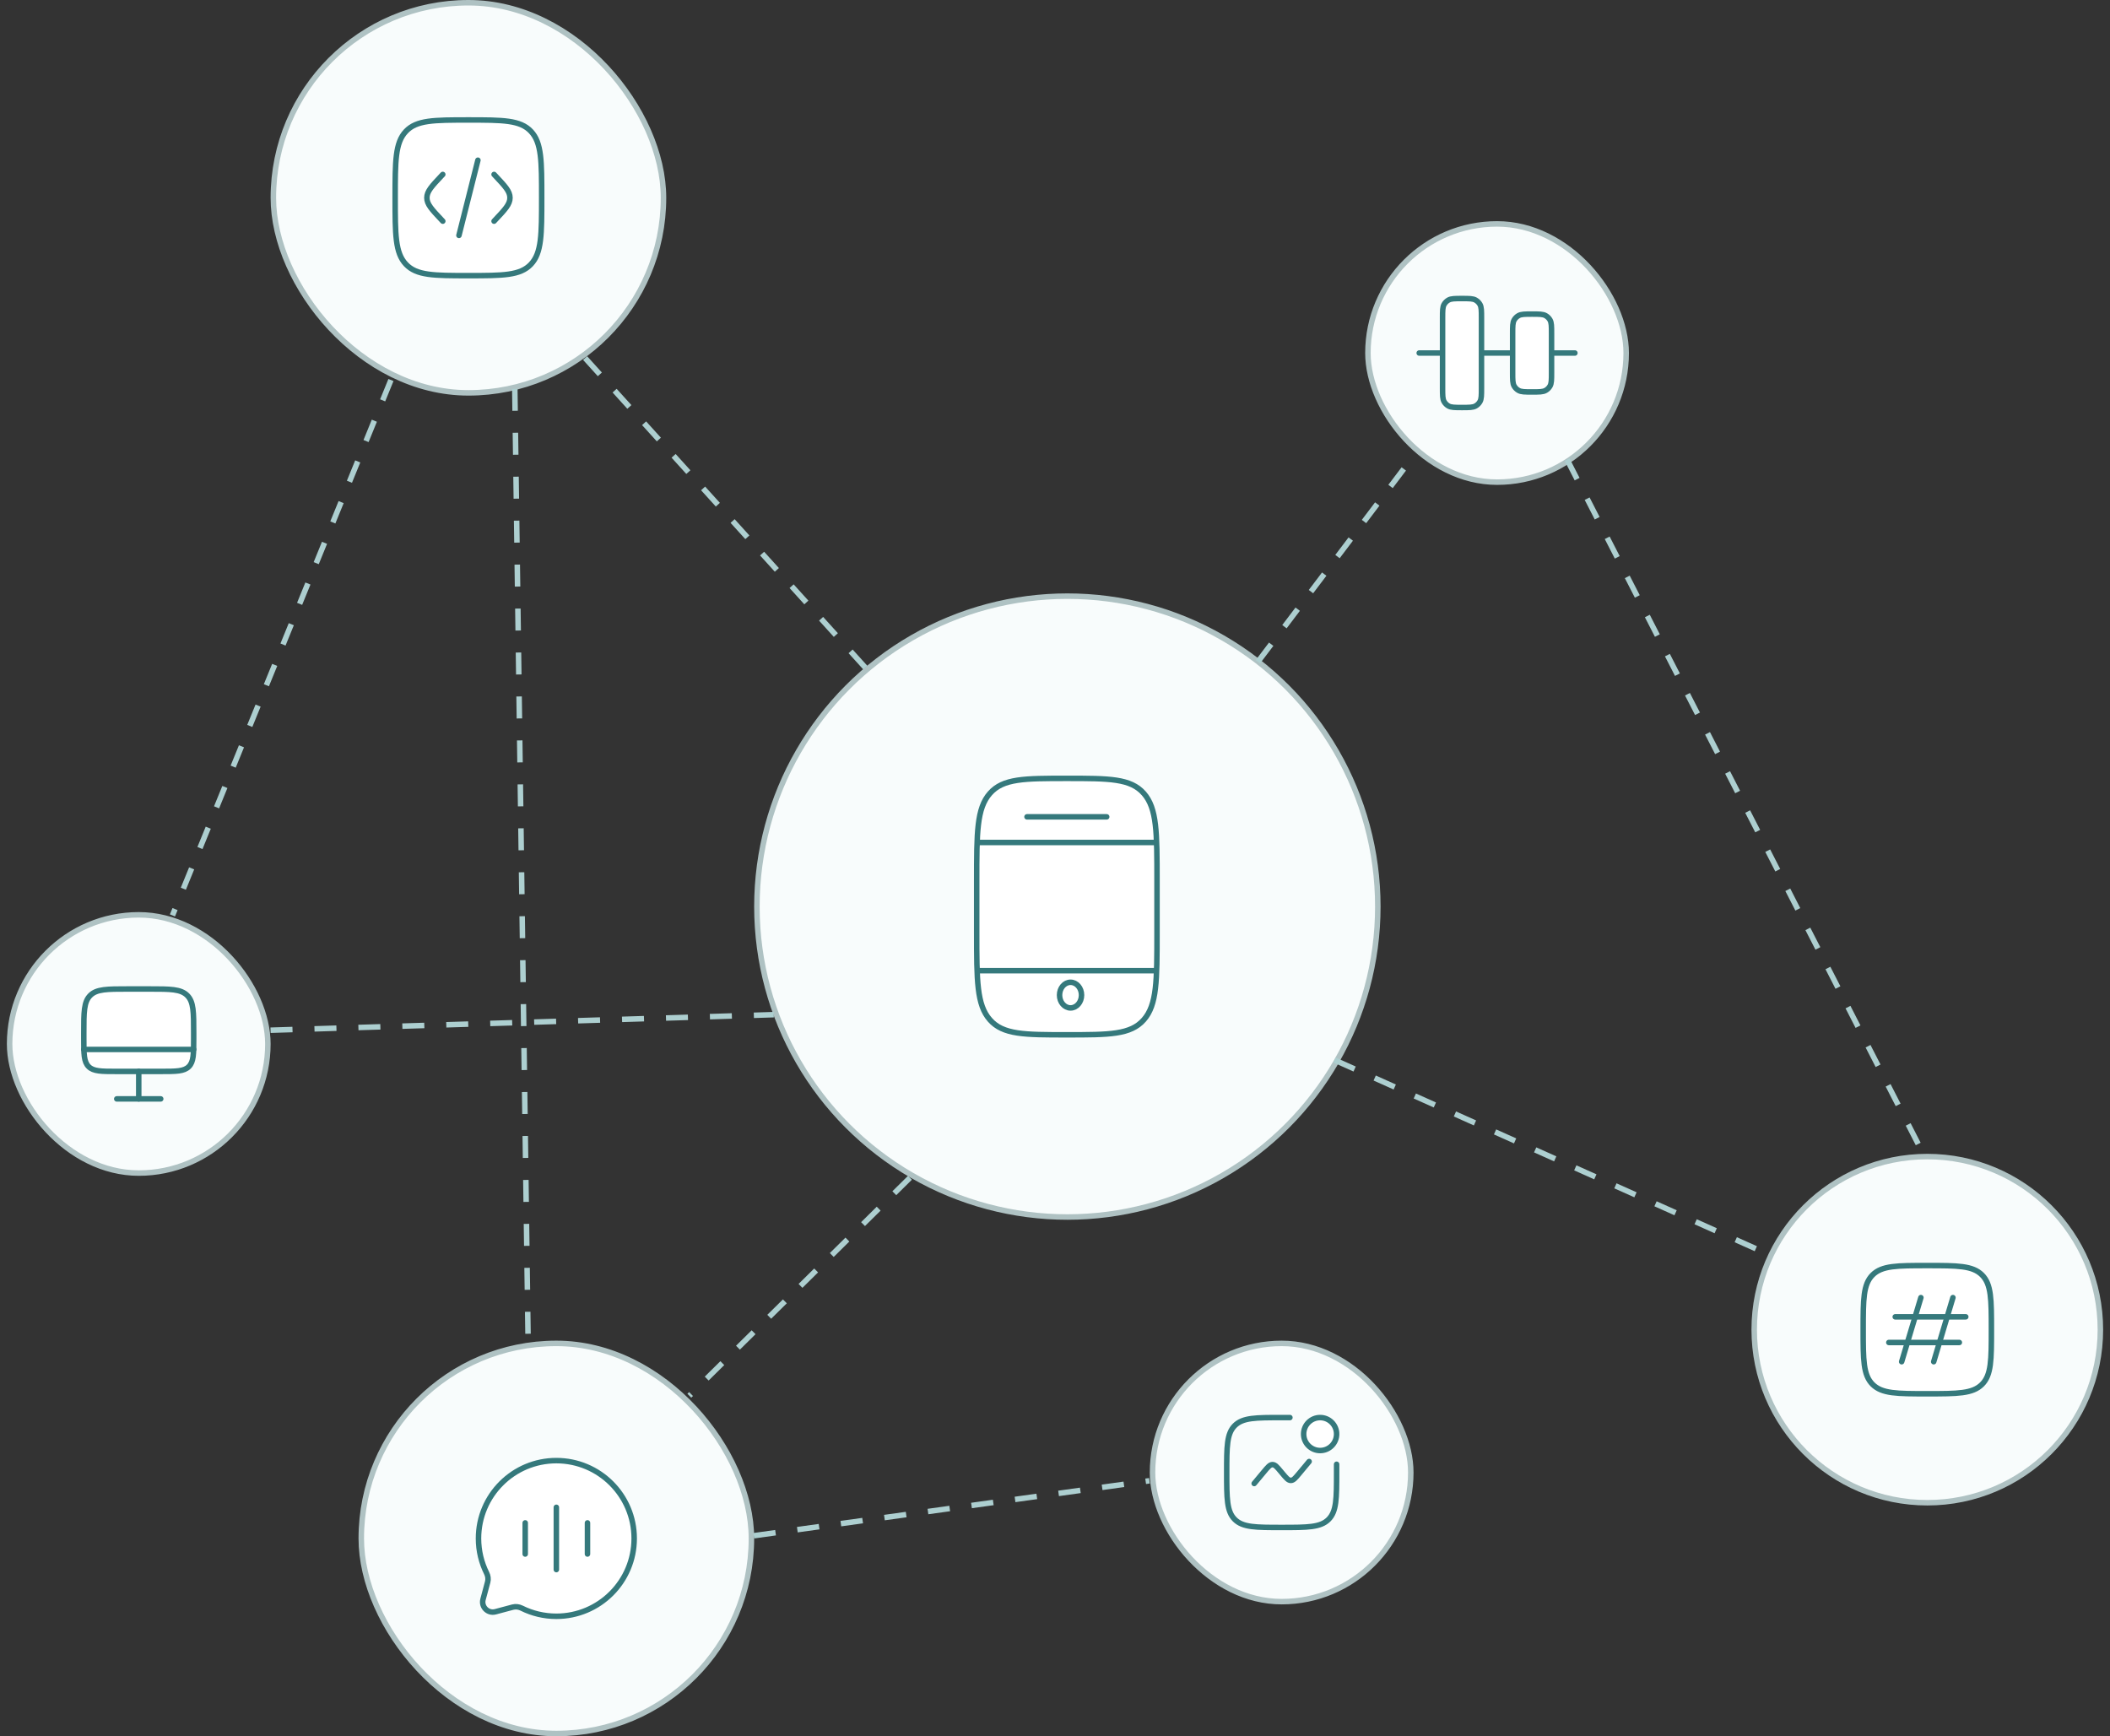 <?xml version="1.0" encoding="UTF-8"?> <svg xmlns="http://www.w3.org/2000/svg" width="192" height="158" viewBox="0 0 192 158" fill="none"><rect x="0" y="0" width="192" height="158" fill="#333333" stroke="none"/><rect x="124.475" y="20.375" width="23.5" height="23.5" rx="11.75" fill="#F8FCFC" stroke="#AFC2C3" stroke-width="0.5"></rect><path d="M129.142 32.125L131.267 32.125M143.308 32.125L141.183 32.125M137.642 32.125L134.808 32.125" stroke="#35797C" stroke-width="0.5" stroke-linecap="round"></path><path d="M133.037 27.167C132.375 27.167 132.044 27.167 131.798 27.309C131.636 27.402 131.502 27.536 131.409 27.698C131.267 27.945 131.267 28.276 131.267 28.938L131.267 35.312C131.267 35.974 131.267 36.306 131.409 36.552C131.502 36.714 131.636 36.848 131.798 36.941C132.044 37.083 132.375 37.083 133.037 37.083C133.699 37.083 134.03 37.083 134.277 36.941C134.439 36.848 134.573 36.714 134.666 36.552C134.808 36.306 134.808 35.974 134.808 35.312L134.808 28.938C134.808 28.276 134.808 27.945 134.666 27.698C134.573 27.536 134.439 27.402 134.277 27.309C134.03 27.167 133.699 27.167 133.037 27.167Z" fill="white" stroke="#35797C" stroke-width="0.5"></path><path d="M139.412 28.583C138.75 28.583 138.419 28.583 138.173 28.726C138.011 28.819 137.877 28.953 137.784 29.115C137.642 29.361 137.642 29.692 137.642 30.354L137.642 33.896C137.642 34.558 137.642 34.889 137.784 35.135C137.877 35.297 138.011 35.431 138.173 35.524C138.419 35.667 138.75 35.667 139.412 35.667C140.074 35.667 140.405 35.667 140.652 35.524C140.814 35.431 140.948 35.297 141.041 35.135C141.183 34.889 141.183 34.558 141.183 33.896V30.354C141.183 29.692 141.183 29.361 141.041 29.115C140.948 28.953 140.814 28.819 140.652 28.726C140.405 28.583 140.074 28.583 139.412 28.583Z" fill="white" stroke="#35797C" stroke-width="0.5"></path><circle cx="97.125" cy="82.5" r="28.25" fill="#F8FCFC" stroke="#AFC2C3" stroke-width="0.5"></circle><circle cx="175.375" cy="121" r="15.75" fill="#F8FCFC" stroke="#AFC2C3" stroke-width="0.5"></circle><rect x="24.875" y="0.25" width="35.5" height="35.5" rx="17.75" fill="#F8FCFC" stroke="#AFC2C3" stroke-width="0.5"></rect><rect x="32.875" y="122.25" width="35.5" height="35.5" rx="17.75" fill="#F8FCFC" stroke="#AFC2C3" stroke-width="0.5"></rect><rect x="104.875" y="122.25" width="23.5" height="23.5" rx="11.75" fill="#F8FCFC" stroke="#AFC2C3" stroke-width="0.5"></rect><rect x="0.875" y="83.25" width="23.5" height="23.5" rx="11.75" fill="#F8FCFC" stroke="#AFC2C3" stroke-width="0.5"></rect><line x1="53.242" y1="32.584" x2="78.811" y2="60.832" stroke="#ADCFD0" stroke-width="0.5" stroke-dasharray="2 2"></line><line x1="35.575" y1="34.581" x2="15.692" y2="83.305" stroke="#ADCFD0" stroke-width="0.5" stroke-dasharray="2 2"></line><line x1="24.617" y1="93.75" x2="70.41" y2="92.336" stroke="#ADCFD0" stroke-width="0.5" stroke-dasharray="2 2"></line><line x1="46.844" y1="35.381" x2="48.058" y2="122.163" stroke="#ADCFD0" stroke-width="0.5" stroke-dasharray="2 2"></line><line x1="68.591" y1="139.752" x2="104.591" y2="134.752" stroke="#ADCFD0" stroke-width="0.5" stroke-dasharray="2 2"></line><path d="M121.44 96.466L161.1 114.228" stroke="#ADCFD0" stroke-width="0.5" stroke-dasharray="2 2"></path><line x1="82.801" y1="107.178" x2="62.727" y2="127.011" stroke="#ADCFD0" stroke-width="0.5" stroke-dasharray="2 2"></line><line x1="114.465" y1="60.219" x2="128.742" y2="41.346" stroke="#ADCFD0" stroke-width="0.5" stroke-dasharray="2 2"></line><line x1="142.597" y1="41.821" x2="175.127" y2="105.233" stroke="#ADCFD0" stroke-width="0.5" stroke-dasharray="2 2"></line><path d="M88.875 80.167C88.875 75.767 88.875 73.567 90.076 72.2C91.278 70.833 93.211 70.833 97.079 70.833C100.946 70.833 102.879 70.833 104.081 72.2C105.282 73.567 105.282 75.767 105.282 80.167V84.833C105.282 89.233 105.282 91.433 104.081 92.8C102.879 94.167 100.946 94.167 97.079 94.167C93.211 94.167 91.278 94.167 90.076 92.8C88.875 91.433 88.875 89.233 88.875 84.833V80.167Z" fill="white" stroke="#35797C" stroke-width="0.5"></path><path d="M100.703 74.333H93.453" stroke="#35797C" stroke-width="0.5" stroke-linecap="round"></path><ellipse cx="97.414" cy="90.555" rx="1" ry="1.167" stroke="#35797C" stroke-width="0.5"></ellipse><path d="M88.875 88.333H105.282" stroke="#35797C" stroke-width="0.5"></path><path d="M88.875 76.667H105.282" stroke="#35797C" stroke-width="0.5"></path><path d="M50.625 147.083C54.537 147.083 57.708 143.912 57.708 140C57.708 136.088 54.537 132.917 50.625 132.917C46.713 132.917 43.541 136.088 43.541 140C43.541 141.133 43.807 142.204 44.281 143.154C44.406 143.406 44.448 143.695 44.375 143.967L43.953 145.544C43.77 146.228 44.396 146.855 45.081 146.671L46.658 146.25C46.93 146.177 47.218 146.219 47.471 146.344C48.421 146.817 49.492 147.083 50.625 147.083Z" fill="white" stroke="#35797C" stroke-width="0.5"></path><path d="M50.625 142.833V137.167" stroke="#35797C" stroke-width="0.5" stroke-linecap="round"></path><path d="M47.792 141.417V138.583" stroke="#35797C" stroke-width="0.5" stroke-linecap="round"></path><path d="M53.458 141.417V138.583" stroke="#35797C" stroke-width="0.5" stroke-linecap="round"></path><path d="M35.958 18C35.958 14.661 35.958 12.991 36.934 11.954C37.911 10.917 39.482 10.917 42.625 10.917C45.767 10.917 47.339 10.917 48.315 11.954C49.291 12.991 49.291 14.661 49.291 18C49.291 21.339 49.291 23.009 48.315 24.046C47.339 25.083 45.767 25.083 42.625 25.083C39.482 25.083 37.911 25.083 36.934 24.046C35.958 23.009 35.958 21.339 35.958 18Z" fill="white" stroke="#35797C" stroke-width="0.5"></path><path d="M44.958 15.875L45.072 15.996C45.961 16.941 46.406 17.413 46.406 18C46.406 18.587 45.961 19.059 45.072 20.003L44.958 20.125" stroke="#35797C" stroke-width="0.5" stroke-linecap="round"></path><path d="M43.487 14.579L42.625 18L41.762 21.421" stroke="#35797C" stroke-width="0.5" stroke-linecap="round"></path><path d="M40.291 15.875L40.177 15.996C39.288 16.941 38.844 17.413 38.844 18C38.844 18.587 39.288 19.059 40.177 20.003L40.291 20.125" stroke="#35797C" stroke-width="0.5" stroke-linecap="round"></path><path d="M169.541 121C169.541 118.25 169.541 116.875 170.395 116.021C171.25 115.167 172.624 115.167 175.374 115.167C178.124 115.167 179.499 115.167 180.353 116.021C181.208 116.875 181.208 118.25 181.208 121C181.208 123.75 181.208 125.125 180.353 125.979C179.499 126.833 178.124 126.833 175.374 126.833C172.624 126.833 171.25 126.833 170.395 125.979C169.541 125.125 169.541 123.75 169.541 121Z" fill="white" stroke="#35797C" stroke-width="0.5"></path><path d="M174.792 118.083L173.042 123.917" stroke="#35797C" stroke-width="0.5" stroke-linecap="round" stroke-linejoin="round"></path><path d="M177.708 118.083L175.958 123.917" stroke="#35797C" stroke-width="0.5" stroke-linecap="round" stroke-linejoin="round"></path><path d="M178.875 119.833H172.458" stroke="#35797C" stroke-width="0.5" stroke-linecap="round" stroke-linejoin="round"></path><path d="M178.292 122.167H171.875" stroke="#35797C" stroke-width="0.5" stroke-linecap="round" stroke-linejoin="round"></path><path d="M121.625 133.25V134C121.625 136.357 121.625 137.536 120.893 138.268C120.161 139 118.982 139 116.625 139C114.268 139 113.089 139 112.357 138.268C111.625 137.536 111.625 136.357 111.625 134C111.625 131.643 111.625 130.464 112.357 129.732C113.089 129 114.268 129 116.625 129H117.375" stroke="#35797C" stroke-width="0.5" stroke-linecap="round"></path><path d="M114.125 135L115.023 133.922C115.379 133.495 115.557 133.281 115.792 133.281C116.026 133.281 116.204 133.495 116.56 133.922L116.69 134.078C117.046 134.505 117.224 134.719 117.458 134.719C117.693 134.719 117.871 134.505 118.227 134.078L119.125 133" stroke="#35797C" stroke-width="0.5" stroke-linecap="round"></path><circle cx="120.125" cy="130.5" r="1.5" fill="white" stroke="#35797C" stroke-width="0.5"></circle><path d="M7.625 94C7.625 92.114 7.625 91.172 8.211 90.586C8.797 90 9.739 90 11.625 90H13.625C15.511 90 16.453 90 17.039 90.586C17.625 91.172 17.625 92.114 17.625 94V94.5C17.625 95.914 17.625 96.621 17.186 97.061C16.746 97.5 16.039 97.5 14.625 97.5H10.625C9.211 97.5 8.504 97.5 8.064 97.061C7.625 96.621 7.625 95.914 7.625 94.5V94Z" fill="white" stroke="#35797C" stroke-width="0.5"></path><path d="M14.625 100H10.625" stroke="#35797C" stroke-width="0.5" stroke-linecap="round"></path><path d="M12.625 97.5L12.625 100" stroke="#35797C" stroke-width="0.5" stroke-linecap="round"></path><path d="M17.625 95.5H7.625" stroke="#35797C" stroke-width="0.5" stroke-linecap="round"></path></svg> 